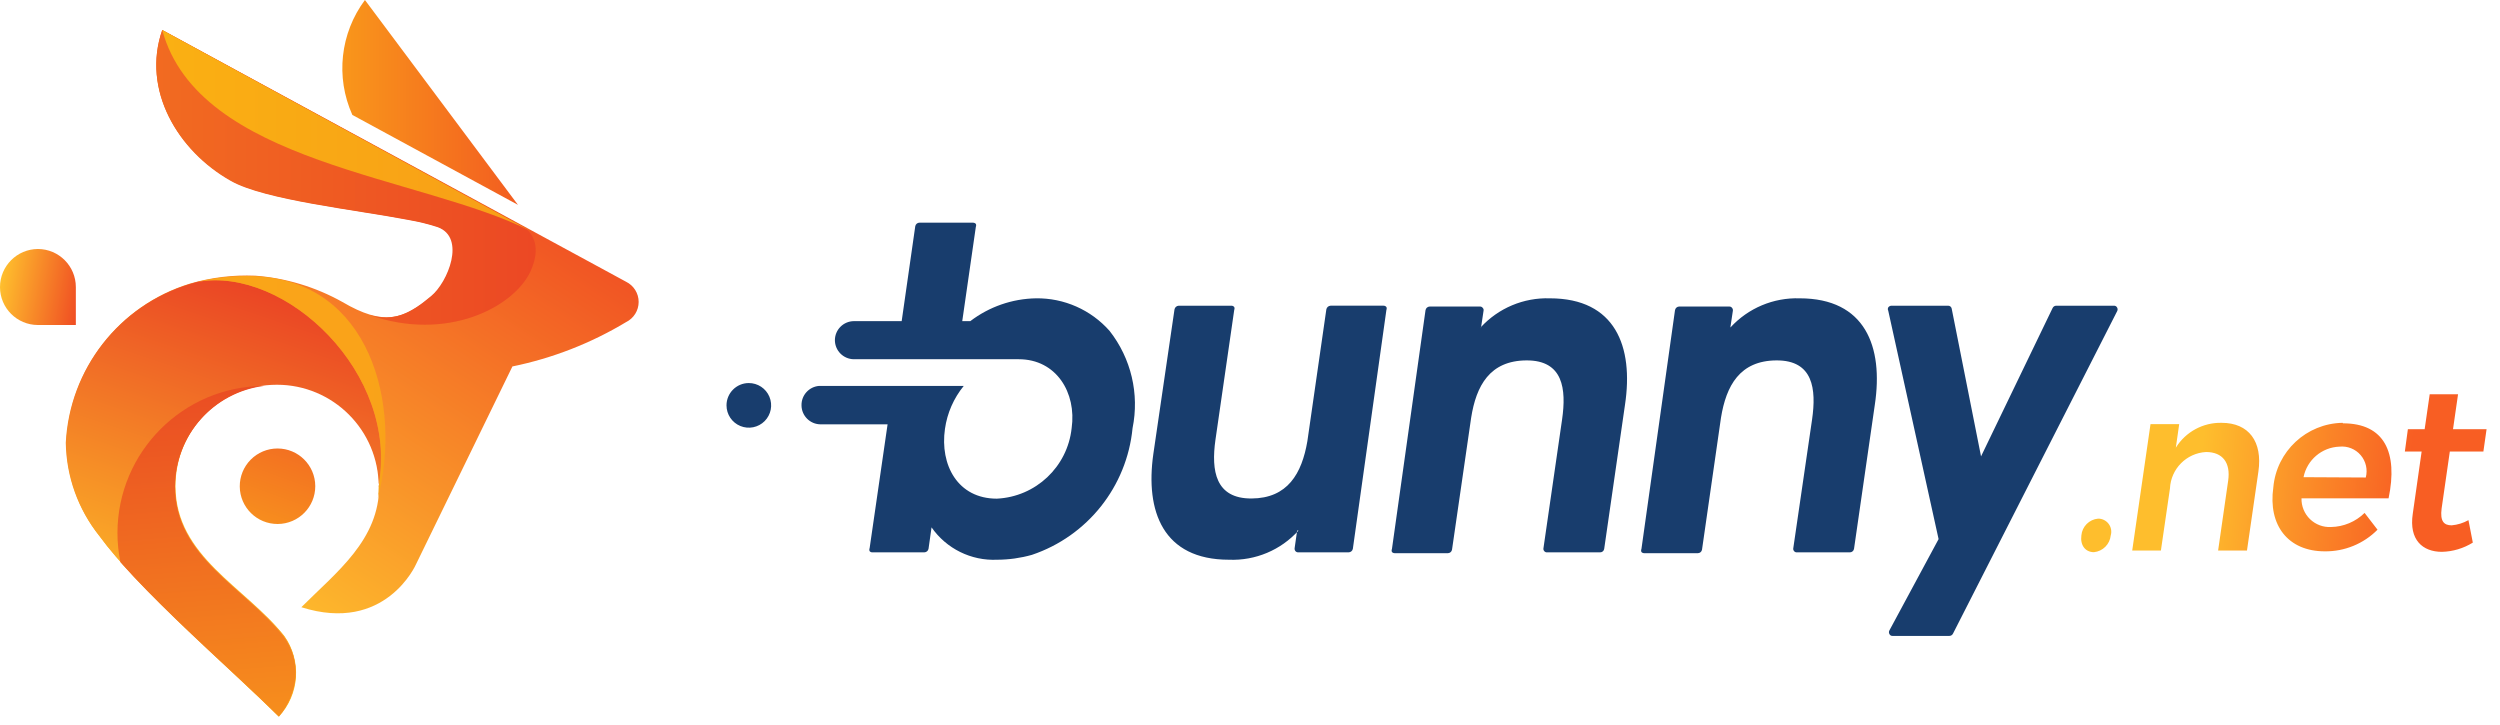 <?xml version="1.0" encoding="UTF-8" standalone="no"?> <svg xmlns="http://www.w3.org/2000/svg" xmlns:xlink="http://www.w3.org/1999/xlink" xmlns:serif="http://www.serif.com/" width="100%" height="100%" viewBox="0 0 500 145" version="1.1" xml:space="preserve" style="fill-rule:evenodd;clip-rule:evenodd;stroke-linejoin:round;stroke-miterlimit:2;"><g id="Page-1"><g id="bunnynet-light"><path id="Shape" d="M419.631,103.725c-1.785,0.156 -3.2,1.571 -3.356,3.356c-0.268,1.979 0.806,3.355 2.517,3.355c1.773,-0.181 3.174,-1.583 3.356,-3.355c0.234,-0.798 0.076,-1.661 -0.428,-2.323c-0.503,-0.662 -1.291,-1.046 -2.123,-1.033l0.034,-0Zm24.698,-19.161c-3.718,-0.083 -7.202,1.806 -9.161,4.966l0.671,-4.698l-5.738,0l-3.658,25.269l5.738,-0l1.812,-12.416c0.183,-3.918 3.299,-7.063 7.215,-7.282c3.356,-0 4.933,2.181 4.43,5.704l-2.014,13.994l5.772,-0l2.282,-15.772c0.872,-6.007 -1.913,-9.765 -7.349,-9.765Zm24.194,-0c-7.244,0.126 -13.224,5.701 -13.859,12.919c-1.073,7.584 2.953,12.785 10.302,12.785c3.954,0.044 7.756,-1.518 10.537,-4.328l-2.584,-3.356c-1.794,1.764 -4.196,2.772 -6.711,2.819c-1.561,0.084 -3.087,-0.487 -4.209,-1.577c-1.121,-1.089 -1.737,-2.598 -1.697,-4.162l17.416,0c1.913,-9.194 -0.839,-15 -9.127,-15l-0.068,-0.1Zm-7.818,10.872c0.695,-3.45 3.664,-5.975 7.181,-6.107c1.612,-0.165 3.202,0.473 4.254,1.705c1.051,1.233 1.431,2.903 1.014,4.469l-12.449,-0.067Zm32.986,8.591c-1.032,0.58 -2.176,0.935 -3.355,1.04c-1.544,0 -2.349,-0.805 -2.014,-3.356l1.644,-11.409l6.712,0l0.637,-4.463l-6.711,-0l1.007,-6.98l-5.671,0l-1.007,6.98l-3.356,-0l-0.604,4.463l3.356,0l-1.779,12.483c-0.771,5.202 1.98,7.584 5.839,7.584c2.186,-0.055 4.318,-0.692 6.175,-1.846l-0.873,-4.496Z" style="fill:url(#_Linear1);"></path><path id="Shape1" serif:id="Shape" d="M149.732,76.611c1.808,-0.014 3.445,1.065 4.147,2.731c0.701,1.667 0.328,3.592 -0.946,4.876c-1.274,1.283 -3.196,1.671 -4.868,0.982c-1.672,-0.688 -2.763,-2.318 -2.763,-4.126c0,-2.452 1.978,-4.445 4.43,-4.463Zm44.328,-12.383c3.776,-2.88 8.373,-4.479 13.121,-4.564c5.625,-0.081 11.005,2.297 14.732,6.51c4.313,5.5 5.993,12.616 4.597,19.464c-1.133,11.674 -9.017,21.595 -20.134,25.335c-2.261,0.638 -4.598,0.965 -6.946,0.973c-5.196,0.24 -10.151,-2.206 -13.121,-6.476l-0.604,4.295c-0.079,0.403 -0.429,0.697 -0.839,0.705l-10.369,-0c-0.217,0.013 -0.427,-0.073 -0.571,-0.235c-0.082,-0.193 -0.082,-0.411 0,-0.604l3.591,-24.765l-13.423,-0c-2.087,-0.018 -3.774,-1.706 -3.792,-3.792c-0.042,-2.026 1.503,-3.733 3.524,-3.893l28.926,0c-2.013,2.467 -3.313,5.438 -3.759,8.591c-1.04,7.215 2.551,13.96 10.369,13.96c7.78,-0.369 14.132,-6.35 14.967,-14.094c1.007,-7.081 -3.054,-13.792 -10.571,-13.792l-32.986,-0c-2.1,-0.019 -3.792,-1.726 -3.792,-3.826c0.018,-2.087 1.705,-3.774 3.792,-3.792l9.564,0l2.718,-18.993c0.079,-0.403 0.428,-0.697 0.839,-0.705l10.738,0c0.202,0.008 0.394,0.092 0.537,0.235c0.082,0.193 0.082,0.411 -0,0.604l-2.718,18.859l1.61,0Zm65.638,41.879c-3.534,3.913 -8.624,6.053 -13.893,5.839c-13.221,0 -16.778,-9.698 -15.134,-21.174l4.228,-28.893c0.077,-0.41 0.423,-0.714 0.839,-0.738l10.571,-0c0.21,0.005 0.407,0.103 0.537,0.268c0.08,0.182 0.08,0.389 -0,0.571l-3.759,26.007c-0.872,6.174 0,11.745 7.215,11.711c7.215,-0.034 10.067,-4.966 11.175,-11.477l3.791,-26.342c0.077,-0.41 0.423,-0.714 0.839,-0.738l10.638,-0c0.21,0.005 0.407,0.103 0.537,0.268c0.08,0.182 0.08,0.389 -0,0.571l-6.712,47.785c-0.078,0.403 -0.428,0.697 -0.838,0.705l-10.068,-0c-0.216,0.013 -0.426,-0.073 -0.57,-0.235c-0.139,-0.169 -0.2,-0.388 -0.168,-0.604l0.504,-3.524l0.268,0Zm36.443,-40.637c3.544,-3.856 8.592,-5.975 13.825,-5.806c13.121,0 16.779,9.665 15.034,21.276l-4.161,28.825c-0.051,0.405 -0.397,0.708 -0.805,0.705l-10.638,-0c-0.207,0.013 -0.407,-0.074 -0.537,-0.235c-0.152,-0.161 -0.215,-0.387 -0.168,-0.604l3.725,-25.738c0.873,-6.074 0.235,-11.846 -7.114,-11.812c-7.349,0.033 -10.067,5.067 -11.074,11.476l-3.825,26.376c-0.065,0.398 -0.403,0.694 -0.806,0.705l-10.637,-0c-0.216,0.008 -0.424,-0.078 -0.571,-0.235c-0.086,-0.192 -0.086,-0.412 0,-0.604l6.712,-47.752c0.064,-0.416 0.417,-0.727 0.839,-0.738l10.067,-0c0.212,-0.006 0.414,0.095 0.537,0.268c0.152,0.148 0.215,0.364 0.167,0.571l-0.503,3.355l-0.067,-0.033Zm49.966,-0c3.544,-3.856 8.592,-5.975 13.826,-5.806c13.121,0 16.778,9.665 15.033,21.276l-4.161,28.825c-0.064,0.398 -0.402,0.694 -0.805,0.705l-10.638,-0c-0.206,0.013 -0.406,-0.074 -0.536,-0.235c-0.153,-0.161 -0.216,-0.387 -0.168,-0.604l3.758,-25.738c0.873,-6.074 0.235,-11.846 -7.114,-11.812c-7.349,0.033 -10.067,5.067 -11.107,11.476l-3.792,26.376c-0.065,0.398 -0.403,0.694 -0.806,0.705l-10.738,-0c-0.215,0.008 -0.424,-0.078 -0.57,-0.235c-0.087,-0.192 -0.087,-0.412 -0,-0.604l6.711,-47.752c0.062,-0.405 0.397,-0.712 0.805,-0.738l10.067,-0c0.213,-0.006 0.414,0.095 0.537,0.268c0.138,0.156 0.199,0.365 0.168,0.571l-0.503,3.355l0.033,-0.033Zm41.611,42.349l-10.067,-45.671c-0.113,-0.21 -0.113,-0.462 0,-0.671c0.148,-0.206 0.384,-0.331 0.638,-0.336l11.342,-0c0.342,-0.006 0.639,0.234 0.705,0.57l5.872,29.564l14.295,-29.631c0.122,-0.301 0.413,-0.5 0.739,-0.503l11.577,-0c0.255,-0.002 0.489,0.141 0.604,0.369c0.132,0.228 0.132,0.51 -0,0.738l-32.819,64.463c-0.132,0.289 -0.421,0.473 -0.738,0.471l-11.376,-0c-0.257,0.01 -0.496,-0.136 -0.604,-0.37c-0.132,-0.228 -0.132,-0.51 -0,-0.738l9.832,-18.255Z" style="fill:#183d6d;"></path><path id="Path" d="M70.47,22.987l33.121,17.986l-30.604,-40.973c-4.947,6.638 -5.91,15.435 -2.517,22.987Z" style="fill:url(#_Linear2);"></path><path id="Path1" serif:id="Path" d="M55.503,89.698c4.162,0 7.538,3.367 7.55,7.528c0.013,4.161 -3.344,7.548 -7.505,7.573c-4.161,0.024 -7.558,-3.323 -7.595,-7.484c-0.018,-2.014 0.77,-3.951 2.188,-5.382c1.418,-1.43 3.348,-2.235 5.362,-2.235Z" style="fill:url(#_Linear3);"></path><path id="Path2" serif:id="Path" d="M32.45,6.007l92.751,50.335c1.548,0.753 2.53,2.323 2.53,4.044c0,1.721 -0.982,3.291 -2.53,4.044c-7.015,4.221 -14.697,7.217 -22.718,8.859l-19.295,39.597c-0,-0 -6.107,13.893 -22.92,8.557c7.047,-7.047 15.571,-13.423 15.571,-24.262c-0,-11.249 -9.12,-20.369 -20.369,-20.369c-11.25,0 -20.369,9.12 -20.369,20.369c-0,14.161 13.959,20.134 21.711,29.967c3.491,4.942 3.029,11.657 -1.107,16.073c-9.631,-9.53 -28.255,-25.604 -35.906,-36.14c-4.183,-5.313 -6.485,-11.863 -6.544,-18.625c0.753,-14.738 10.653,-27.428 24.765,-31.745c4.225,-1.23 8.623,-1.763 13.02,-1.577c6.131,0.465 12.086,2.263 17.45,5.269c8.221,4.832 12.215,3.557 17.886,-1.208c3.356,-2.752 7.013,-11.712 1.342,-13.792c-1.854,-0.605 -3.749,-1.076 -5.671,-1.41c-10.537,-2.047 -28.96,-3.993 -35.738,-7.852c-10.772,-5.94 -18.02,-18.188 -13.859,-30.134Z" style="fill:url(#_Linear4);"></path><path id="Shape2" serif:id="Shape" d="M75.671,97.282c4.295,-22.584 -18.624,-44.128 -36.208,-40.906l1.175,-0.269c-0.94,0.202 -1.846,0.437 -2.719,0.705c-14.112,4.316 -24.012,17.006 -24.765,31.745c0.107,6.781 2.469,13.334 6.712,18.624c7.651,10.537 26.275,26.611 35.906,36.141c4.136,-4.416 4.598,-11.132 1.107,-16.074c-7.919,-9.798 -21.879,-15.805 -21.879,-29.933c0,-11.249 9.12,-20.369 20.369,-20.369c11.25,0 20.369,9.12 20.369,20.369l-0.067,-0.033Z" style="fill:url(#_Linear5);"></path><path id="Path3" serif:id="Path" d="M32.45,6.007l70.469,38.389l2.014,1.107c1.678,1.309 3.356,3.927 1.174,8.759c-3.355,7.215 -16.778,14.194 -32.248,8.725c4.832,1.409 8.121,-0.202 12.349,-3.759c3.356,-2.751 7.013,-11.711 1.342,-13.792c-1.854,-0.605 -3.749,-1.076 -5.671,-1.409c-10.537,-2.047 -28.96,-3.993 -35.738,-7.853c-10.604,-5.973 -17.852,-18.221 -13.691,-30.167Z" style="fill:url(#_Linear6);"></path><path id="Path4" serif:id="Path" d="M32.45,6.007c7.282,26.845 51.61,29.06 73.825,40.268l-73.825,-40.268Z" style="fill:url(#_Linear7);"></path><path id="Path5" serif:id="Path" d="M56.711,127.248c-7.751,-9.798 -21.711,-15.805 -21.711,-29.933c0.04,-10.246 7.684,-18.868 17.852,-20.134c-16.193,0.055 -29.307,13.169 -29.362,29.363c-0.004,1.984 0.199,3.963 0.604,5.906c6.409,7.248 15.671,15.805 23.49,23.053c3.054,2.853 5.872,5.537 8.188,7.819c1.927,-2.232 3.101,-5.015 3.356,-7.953c0.183,-2.908 -0.673,-5.786 -2.417,-8.121Z" style="fill:url(#_Linear8);"></path><path id="Path6" serif:id="Path" d="M75.57,99.698c0.106,-0.801 0.162,-1.608 0.168,-2.416c4.228,-22.584 -18.691,-44.128 -36.275,-40.906c3.755,-0.908 7.617,-1.291 11.477,-1.141c23.053,0.939 29.496,25.57 24.63,44.463Z" style="fill:url(#_Linear9);"></path><path id="Path7" serif:id="Path" d="M7.584,49.799c4.194,0.018 7.584,3.423 7.584,7.617l-0,7.584l-7.584,0c-4.189,0 -7.584,-3.395 -7.584,-7.584c0,-4.194 3.39,-7.599 7.584,-7.617Z" style="fill:url(#_Linear10);"></path></g></g><defs><linearGradient id="_Linear1" x1="0" y1="0" x2="1" y2="0" gradientUnits="userSpaceOnUse" gradientTransform="matrix(41.51,4.245,-4.245,41.51,440.101,93.169)"><stop offset="0" style="stop-color:#febe2d;stop-opacity:1"></stop><stop offset="1" style="stop-color:#f85e23;stop-opacity:1"></stop></linearGradient><linearGradient id="_Linear2" x1="0" y1="0" x2="1" y2="0" gradientUnits="userSpaceOnUse" gradientTransform="matrix(65.906,0,0,65.906,56.544,20.503)"><stop offset="0" style="stop-color:#fbaa19;stop-opacity:1"></stop><stop offset="1" style="stop-color:#ef3e23;stop-opacity:1"></stop></linearGradient><linearGradient id="_Linear3" x1="0" y1="0" x2="1" y2="0" gradientUnits="userSpaceOnUse" gradientTransform="matrix(5.168,-14.128,14.128,5.168,52.919,104.295)"><stop offset="0" style="stop-color:#f78d1e;stop-opacity:1"></stop><stop offset="1" style="stop-color:#f37121;stop-opacity:1"></stop></linearGradient><linearGradient id="_Linear4" x1="0" y1="0" x2="1" y2="0" gradientUnits="userSpaceOnUse" gradientTransform="matrix(55.892,-86.074,86.074,55.892,29.743,109.161)"><stop offset="0" style="stop-color:#febe2d;stop-opacity:1"></stop><stop offset="1" style="stop-color:#f04e23;stop-opacity:1"></stop></linearGradient><linearGradient id="_Linear5" x1="0" y1="0" x2="1" y2="0" gradientUnits="userSpaceOnUse" gradientTransform="matrix(-23.186,68.389,-68.389,-23.186,57.209,58.859)"><stop offset="0" style="stop-color:#ea4425;stop-opacity:1"></stop><stop offset="1" style="stop-color:#fdbb27;stop-opacity:1"></stop></linearGradient><linearGradient id="_Linear6" x1="0" y1="0" x2="1" y2="0" gradientUnits="userSpaceOnUse" gradientTransform="matrix(140.268,0,0,140.268,0.805,35.47)"><stop offset="0" style="stop-color:#f47920;stop-opacity:1"></stop><stop offset="1" style="stop-color:#e93825;stop-opacity:1"></stop></linearGradient><linearGradient id="_Linear7" x1="0" y1="0" x2="1" y2="0" gradientUnits="userSpaceOnUse" gradientTransform="matrix(285.403,0,0,285.403,-73.289,26.107)"><stop offset="0" style="stop-color:#fdca0b;stop-opacity:1"></stop><stop offset="1" style="stop-color:#f5841f;stop-opacity:1"></stop></linearGradient><linearGradient id="_Linear8" x1="0" y1="0" x2="1" y2="0" gradientUnits="userSpaceOnUse" gradientTransform="matrix(8.634,103.591,-103.591,8.634,37.639,60.638)"><stop offset="0" style="stop-color:#e73c25;stop-opacity:1"></stop><stop offset="1" style="stop-color:#faa21b;stop-opacity:1"></stop></linearGradient><linearGradient id="_Linear9" x1="0" y1="0" x2="1" y2="0" gradientUnits="userSpaceOnUse" gradientTransform="matrix(423.658,0,0,423.658,-172.383,77.45)"><stop offset="0" style="stop-color:#fdba12;stop-opacity:1"></stop><stop offset="1" style="stop-color:#f7921e;stop-opacity:1"></stop></linearGradient><linearGradient id="_Linear10" x1="0" y1="0" x2="1" y2="0" gradientUnits="userSpaceOnUse" gradientTransform="matrix(15.803,2.819,-2.819,15.803,0.301,56.107)"><stop offset="0" style="stop-color:#febe2d;stop-opacity:1"></stop><stop offset="1" style="stop-color:#f04e23;stop-opacity:1"></stop></linearGradient></defs></svg> 